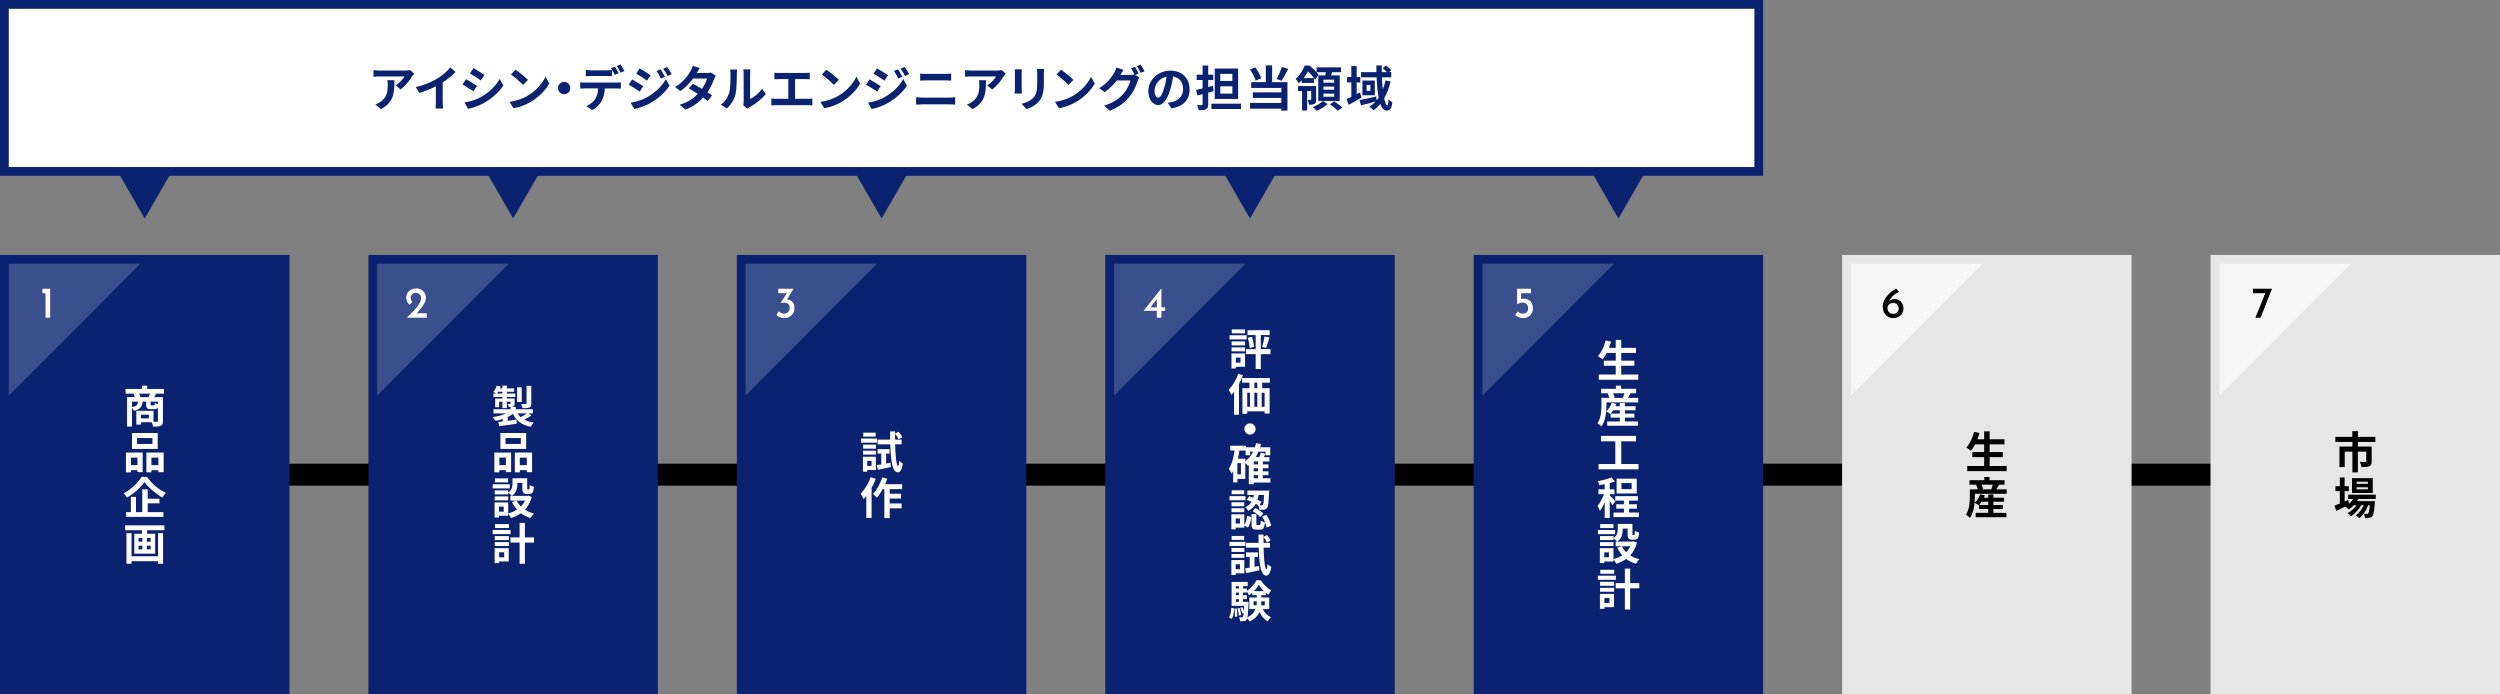 <svg width="1620" height="450" viewBox="0 0 1620 450" fill="none" xmlns="http://www.w3.org/2000/svg">
<rect x="0" y="0" width="1620" height="450" fill="#808080" stroke="none"/>
<g clip-path="url(#clip0_1116_2732)">
<path d="M1620 300.475H0V314.715H1620V300.475Z" fill="black"/>
<path d="M1620 165.19H1432.42V450H1620V165.19Z" fill="#E6E6E6"/>
<path d="M1381.26 165.19H1193.68V450H1381.26V165.19Z" fill="#E6E6E6"/>
<path d="M1142.53 165.19H954.947V450H1142.53V165.19Z" fill="#0A2270"/>
<path d="M903.789 165.19H716.21V450H903.789V165.19Z" fill="#0A2270"/>
<path d="M665.053 165.19H477.474V450H665.053V165.19Z" fill="#0A2270"/>
<path d="M426.316 165.19H238.737V450H426.316V165.19Z" fill="#0A2270"/>
<path d="M187.579 165.19H0V450H187.579V165.19Z" fill="#0A2270"/>
<path d="M1139.68 2.848H2.842V111.076H1139.68V2.848Z" fill="white"/>
<path d="M1136.84 5.696V108.228H5.684V5.696H1136.84ZM1142.53 0H0V113.924H1142.53V0Z" fill="#0A2270"/>
<path d="M268.337 47.748C267.996 48.161 267.4 48.902 267.115 49.372C265.652 51.821 262.682 55.766 259.584 57.959L256.358 55.353C258.859 53.815 261.303 51.066 262.113 49.529H245.828C244.521 49.529 243.483 49.628 242.02 49.742V45.385C243.213 45.57 244.521 45.698 245.828 45.698H262.682C263.563 45.698 265.282 45.598 265.836 45.413L268.337 47.734V47.748ZM255.576 51.978C255.576 59.753 255.42 66.147 246.88 70.718L243.256 67.742C244.251 67.4 245.387 66.859 246.538 66.019C250.503 63.256 251.256 59.938 251.256 54.797C251.256 53.829 251.2 52.975 251.043 51.978H255.576Z" fill="#0A2270"/>
<path d="M286.882 66.233C286.882 67.614 286.939 69.551 287.166 70.334H282.221C282.349 69.579 282.434 67.614 282.434 66.233V55.951C279.208 57.574 275.301 59.212 271.677 60.209L269.432 56.392C274.903 55.196 280.161 52.889 283.656 50.725C286.811 48.745 290.065 45.968 291.813 43.647L295.153 46.68C292.78 49.059 289.966 51.408 286.868 53.416V66.233H286.882Z" fill="#0A2270"/>
<path d="M309.108 55.709L306.82 59.212C305.043 57.987 301.818 55.866 299.686 54.769L301.974 51.294C304.063 52.419 307.502 54.584 309.108 55.709ZM311.637 62.886C316.952 59.91 321.3 55.623 323.801 51.138L326.203 55.396C323.29 59.725 318.884 63.698 313.754 66.646C310.571 68.468 306.095 70.035 303.31 70.533L300.965 66.403C304.461 65.805 308.212 64.737 311.623 62.9L311.637 62.886ZM313.925 48.631L311.58 52.106C309.832 50.881 306.578 48.76 304.518 47.592L306.806 44.146C308.866 45.299 312.305 47.492 313.939 48.631H313.925Z" fill="#0A2270"/>
<path d="M342.119 61.918C347.433 58.756 351.526 53.957 353.501 49.728L355.945 54.142C353.572 58.372 349.409 62.701 344.378 65.734C341.223 67.642 337.188 69.394 332.782 70.149L330.153 66.019C335.028 65.335 339.092 63.726 342.133 61.918H342.119ZM342.119 51.764L338.935 55.054C337.315 53.302 333.408 49.885 331.12 48.29L334.061 45.157C336.25 46.623 340.314 49.885 342.133 51.764H342.119Z" fill="#0A2270"/>
<path d="M365.566 53.046C367.754 53.046 369.573 54.869 369.573 57.062C369.573 59.255 367.754 61.078 365.566 61.078C363.378 61.078 361.559 59.255 361.559 57.062C361.559 54.869 363.378 53.046 365.566 53.046Z" fill="#0A2270"/>
<path d="M399.458 53.516C400.111 53.516 401.49 53.459 402.3 53.331V57.404C401.518 57.347 400.325 57.304 399.458 57.304H391.926C391.741 60.536 391.045 63.157 389.922 65.35C388.828 67.514 386.427 69.949 383.641 71.359L379.989 68.696C382.206 67.856 384.395 66.062 385.645 64.21C386.924 62.274 387.464 59.924 387.578 57.29H378.98C378.071 57.29 376.849 57.347 375.982 57.418V53.316C376.92 53.445 378.014 53.502 378.98 53.502H399.458V53.516ZM382.945 49.258C381.879 49.258 380.544 49.286 379.606 49.358V45.313C380.6 45.47 381.894 45.57 382.945 45.57H393.177C394.242 45.57 395.493 45.47 396.559 45.313V49.358C395.493 49.301 394.271 49.258 393.177 49.258H382.945ZM398.392 48.532C397.738 47.25 396.772 45.399 395.919 44.174L398.42 43.135C399.202 44.288 400.296 46.267 400.893 47.421L398.392 48.517V48.532ZM402.144 47.093C401.49 45.783 400.481 43.961 399.642 42.764L402.115 41.725C402.925 42.921 404.09 44.886 404.616 45.983L402.144 47.079V47.093Z" fill="#0A2270"/>
<path d="M416.809 55.866L414.521 59.369C412.745 58.116 409.49 56.022 407.387 54.883L409.632 51.437C411.764 52.562 415.203 54.726 416.795 55.851L416.809 55.866ZM419.31 63.014C424.625 60.038 429.001 55.752 431.474 51.266L433.876 55.524C431.005 59.881 426.557 63.826 421.456 66.802C418.272 68.582 413.768 70.149 411.011 70.662L408.666 66.56C412.162 65.962 415.914 64.894 419.296 63.014H419.31ZM421.598 48.788L419.281 52.234C417.534 51.01 414.279 48.916 412.219 47.748L414.464 44.302C416.525 45.427 419.964 47.649 421.598 48.788ZM430.906 49.756L428.191 50.91C427.282 48.931 426.571 47.592 425.435 45.997L428.035 44.9C428.945 46.211 430.195 48.318 430.906 49.756ZM435.282 48.062L432.625 49.258C431.63 47.279 430.849 46.068 429.684 44.502L432.341 43.405C433.307 44.658 434.529 46.695 435.282 48.076V48.062Z" fill="#0A2270"/>
<path d="M463.775 48.973C463.434 49.571 463.022 50.411 462.737 51.195C461.927 53.601 460.492 56.777 458.417 59.782C459.568 60.508 460.634 61.22 461.416 61.79L458.574 65.449C457.821 64.794 456.826 64.04 455.66 63.228C452.875 66.261 449.195 69.081 444.122 71.032L440.498 67.87C446.026 66.176 449.564 63.513 452.165 60.85C450.033 59.468 447.916 58.187 446.324 57.275L448.982 54.299C450.644 55.139 452.762 56.336 454.865 57.589C456.399 55.367 457.65 52.79 458.119 50.91H449.152C446.964 53.829 444.051 56.834 440.896 58.998L437.514 56.392C443.013 53.003 445.926 48.717 447.489 45.983C447.958 45.228 448.612 43.79 448.896 42.693L453.429 44.103C452.676 45.199 451.866 46.638 451.497 47.293L451.468 47.321H457.877C458.844 47.321 459.909 47.193 460.592 46.98L463.775 48.959V48.973Z" fill="#0A2270"/>
<path d="M467.143 67.799C469.899 65.862 471.576 62.972 472.457 60.309C473.338 57.617 473.367 51.693 473.367 47.905C473.367 46.652 473.267 45.812 473.083 45.057H477.673C477.644 45.185 477.459 46.595 477.459 47.877C477.459 51.579 477.36 58.187 476.521 61.348C475.584 64.894 473.651 67.956 470.951 70.334L467.143 67.799ZM481.623 68.269C481.751 67.671 481.879 66.802 481.879 65.948V47.677C481.879 46.267 481.666 45.071 481.623 44.986H486.284C486.256 45.086 486.071 46.296 486.071 47.706V64.097C488.6 63 491.698 60.522 493.801 57.489L496.203 60.935C493.603 64.324 489.098 67.699 485.602 69.494C484.948 69.835 484.636 70.12 484.224 70.434L481.623 68.269Z" fill="#0A2270"/>
<path d="M523.487 64.04C524.61 64.04 525.619 63.911 526.4 63.783V68.326C525.519 68.198 524.212 68.169 523.487 68.169H502.882C501.944 68.169 500.85 68.198 499.812 68.326V63.783C500.779 63.968 501.901 64.04 502.882 64.04H510.826V51.252H504.786C503.948 51.252 502.598 51.309 501.816 51.38V47.093C502.626 47.221 503.905 47.279 504.786 47.279H521.796C522.734 47.279 523.828 47.179 524.738 47.093V51.38C523.8 51.323 522.706 51.252 521.796 51.252H515.202V64.04H523.487Z" fill="#0A2270"/>
<path d="M543.553 61.918C548.867 58.756 552.96 53.957 554.935 49.728L557.38 54.142C555.006 58.372 550.843 62.701 545.812 65.734C542.657 67.642 538.622 69.394 534.216 70.149L531.587 66.019C536.462 65.335 540.526 63.726 543.567 61.918H543.553ZM543.553 51.764L540.37 55.054C538.75 53.302 534.842 49.885 532.554 48.29L535.495 45.157C537.684 46.623 541.748 49.885 543.567 51.764H543.553Z" fill="#0A2270"/>
<path d="M570.652 55.866L568.364 59.369C566.588 58.116 563.334 56.022 561.23 54.883L563.476 51.437C565.607 52.562 569.046 54.726 570.638 55.851L570.652 55.866ZM573.153 63.014C578.468 60.038 582.845 55.752 585.317 51.266L587.719 55.524C584.848 59.881 580.4 63.826 575.299 66.802C572.116 68.582 567.611 70.149 564.854 70.662L562.509 66.56C566.005 65.962 569.757 64.894 573.139 63.014H573.153ZM575.441 48.788L573.125 52.234C571.377 51.01 568.123 48.916 566.062 47.748L568.307 44.302C570.368 45.427 573.807 47.649 575.441 48.788ZM584.763 49.756L582.049 50.91C581.139 48.931 580.429 47.592 579.292 45.997L581.893 44.9C582.802 46.211 584.053 48.318 584.763 49.756ZM589.14 48.062L586.483 49.258C585.488 47.279 584.706 46.068 583.541 44.502L586.198 43.405C587.165 44.658 588.387 46.695 589.14 48.076V48.062Z" fill="#0A2270"/>
<path d="M593.659 63.014C594.881 63.114 596.345 63.228 597.567 63.228H615.515C616.581 63.228 617.888 63.128 618.954 63.014V67.813C617.86 67.685 616.453 67.628 615.515 67.628H597.567C596.345 67.628 594.81 67.728 593.659 67.813V63.014ZM596.288 47.691C597.411 47.82 598.889 47.877 599.94 47.877H612.886C614.137 47.877 615.487 47.777 616.353 47.691V52.234C615.444 52.206 613.98 52.106 612.886 52.106H599.969C598.775 52.106 597.34 52.163 596.274 52.234V47.691H596.288Z" fill="#0A2270"/>
<path d="M651.667 47.748C651.325 48.161 650.729 48.902 650.444 49.372C648.981 51.821 646.011 55.766 642.913 57.959L639.687 55.353C642.188 53.815 644.632 51.066 645.442 49.529H629.157C627.85 49.529 626.812 49.628 625.349 49.742V45.385C626.542 45.57 627.85 45.698 629.157 45.698H646.011C646.892 45.698 648.611 45.598 649.165 45.413L651.667 47.734V47.748ZM638.905 51.978C638.905 59.753 638.749 66.147 630.209 70.718L626.585 67.742C627.58 67.4 628.717 66.859 629.868 66.019C633.832 63.256 634.585 59.938 634.585 54.797C634.585 53.829 634.529 52.975 634.372 51.978H638.905Z" fill="#0A2270"/>
<path d="M662.139 44.929C662.083 45.612 662.04 46.31 662.04 47.307V57.902C662.04 58.685 662.068 59.91 662.139 60.622H657.507C657.535 60.024 657.663 58.799 657.663 57.859V47.293C657.663 46.695 657.635 45.598 657.535 44.915H662.125L662.139 44.929ZM676.549 44.644C676.492 45.527 676.421 46.524 676.421 47.777V53.986C676.421 60.722 675.114 63.598 672.797 66.176C670.737 68.468 667.483 69.992 665.195 70.718L661.912 67.272C665.038 66.546 667.667 65.364 669.572 63.328C671.703 60.978 672.101 58.628 672.101 53.744V47.791C672.101 46.538 672.044 45.541 671.916 44.658H676.549V44.644Z" fill="#0A2270"/>
<path d="M695.591 61.918C700.906 58.756 704.999 53.957 706.974 49.728L709.418 54.142C707.045 58.372 702.881 62.701 697.851 65.734C694.696 67.642 690.66 69.394 686.255 70.149L683.626 66.019C688.5 65.335 692.564 63.726 695.605 61.918H695.591ZM695.591 51.764L692.408 55.054C690.788 53.302 686.88 49.885 684.592 48.29L687.534 45.157C689.722 46.623 693.786 49.885 695.605 51.764H695.591Z" fill="#0A2270"/>
<path d="M735.608 48.56L738.265 50.184C737.924 50.782 737.484 51.65 737.228 52.405C736.39 55.225 734.599 59.397 731.757 62.872C728.787 66.532 725.035 69.394 719.152 71.744L715.457 68.426C721.838 66.517 725.305 63.783 728.062 60.65C730.194 58.244 731.999 54.441 732.496 52.135H723.671C721.611 54.855 718.882 57.617 715.799 59.725L712.303 57.09C717.802 53.772 720.531 49.728 722.051 47.036C722.549 46.253 723.174 44.815 723.458 43.747L728.048 45.256C727.295 46.353 726.485 47.763 726.115 48.446L726.016 48.603H732.297C733.263 48.603 734.329 48.446 735.011 48.233L735.224 48.361C734.599 47.108 733.718 45.441 732.936 44.316L735.409 43.32C736.191 44.445 737.285 46.453 737.882 47.606L735.565 48.574L735.608 48.56ZM739.132 41.896C739.942 43.049 741.107 45.057 741.662 46.154L739.161 47.222C738.535 45.911 737.541 44.089 736.66 42.892L739.132 41.896Z" fill="#0A2270"/>
<path d="M756.739 66.589C757.933 66.432 758.8 66.275 759.61 66.09C763.574 65.15 766.644 62.302 766.644 57.788C766.644 53.274 764.328 50.297 760.178 49.571C759.738 52.206 759.212 55.082 758.331 58.002C756.483 64.267 753.798 68.084 750.415 68.084C747.033 68.084 744.106 64.296 744.106 59.055C744.106 51.907 750.33 45.769 758.359 45.769C766.388 45.769 770.864 51.123 770.864 57.902C770.864 64.68 766.857 69.052 759.041 70.249L756.725 66.589H756.739ZM754.323 57.19C755.048 54.897 755.602 52.234 755.986 49.671C750.856 50.739 748.142 55.253 748.142 58.657C748.142 61.79 749.392 63.328 750.543 63.328C751.822 63.328 753.073 61.391 754.323 57.19Z" fill="#0A2270"/>
<path d="M786.411 59.07C785.259 59.383 784.094 59.725 782.915 60.038V67.5C782.915 69.323 782.574 70.22 781.536 70.761C780.499 71.359 778.978 71.445 776.79 71.445C776.691 70.476 776.193 68.995 775.753 68.055C776.975 68.084 778.282 68.084 778.694 68.084C779.135 68.084 779.291 67.927 779.291 67.486V60.964L775.98 61.847L775.014 58.272C776.236 58.016 777.728 57.674 779.291 57.304V51.821H775.412V48.375H779.291V42.451H782.915V48.375H786.197V51.821H782.915V56.421L785.984 55.638L786.425 59.056L786.411 59.07ZM804.202 67.173V70.647H785.004V67.173H804.202ZM802.284 64.111H787.149V44.431H802.284V64.111ZM798.575 47.877H790.731V52.448H798.575V47.877ZM798.575 55.937H790.731V60.665H798.575V55.937Z" fill="#0A2270"/>
<path d="M813.666 52.206C813.069 50.226 811.535 47.193 810 45L813.382 43.647C815.045 45.812 816.565 48.688 817.262 50.696L813.666 52.206ZM824.324 53.231H834.272V71.687H830.307V70.405H810.043V66.703H830.307V63.441H811.833V59.839H830.307V56.962H810.767V53.231H820.246V42.394H824.338V53.231H824.324ZM834.797 44.587C833.419 47.378 831.827 50.355 830.477 52.334L827.223 51.209C828.445 49.044 829.881 45.826 830.634 43.377L834.797 44.601V44.587Z" fill="#0A2270"/>
<path d="M843.551 51.978C842.954 52.633 842.301 53.331 841.619 53.957C841.207 53.117 840.24 51.736 839.558 51.138C842.5 48.603 844.432 45.214 845.498 42.465H848.468C850.5 44.089 853.214 46.566 854.437 48.389L852.149 51.679C851.211 50.169 849.335 47.862 847.559 46.225C846.805 47.606 845.868 49.144 844.688 50.639H851.438V53.744H843.565V51.992L843.551 51.978ZM852.873 64.453C852.873 65.862 852.689 66.802 851.779 67.301C850.87 67.828 849.776 67.87 848.212 67.87C848.113 66.93 847.772 65.62 847.374 64.737C848.255 64.766 849.037 64.766 849.307 64.737C849.591 64.737 849.648 64.638 849.648 64.367V59.013H847.047V71.644H843.736V59.013H841.135V55.78H852.859V64.453H852.873ZM860.277 67.429C858.558 69.095 855.616 70.847 853.214 71.786C852.618 71.06 851.523 70.006 850.713 69.337C853.158 68.497 855.9 66.831 857.25 65.449L860.277 67.429ZM858.785 48.845C858.913 48.161 858.998 47.464 859.098 46.78H853.158V43.647H869.017V46.78H863.176C862.963 47.506 862.736 48.19 862.522 48.845H868.15V65.421H854.238V48.845H858.799H858.785ZM864.569 51.608H857.591V53.587H864.569V51.608ZM864.569 56.122H857.591V58.13H864.569V56.122ZM864.569 60.693H857.591V62.701H864.569V60.693ZM864.54 65.677C866.26 66.802 868.633 68.497 869.855 69.693L866.913 71.786C865.848 70.59 863.531 68.782 861.783 67.528L864.54 65.677Z" fill="#0A2270"/>
<path d="M882.317 63.199C879.56 64.823 876.534 66.546 873.962 67.927L872.555 64.168C873.436 63.797 874.487 63.285 875.653 62.758V53.388H872.839V49.842H875.653V42.821H879.12V49.842H881.465V53.416H879.12V60.964L881.252 59.896L882.317 63.185V63.199ZM901.118 52.804C900.151 56.905 898.773 60.579 896.954 63.712C897.48 66.503 898.205 68.198 898.958 68.198C899.398 68.198 899.64 67.044 899.739 64.253C900.422 65.136 901.459 65.919 902.24 66.318C901.715 70.49 900.805 71.672 898.46 71.672C896.713 71.672 895.391 70.006 894.425 67.343C893.146 68.938 891.668 70.32 890.048 71.473C889.55 70.847 888.172 69.65 887.39 69.123C888.897 68.184 890.204 67.059 891.398 65.805C888.087 66.688 884.577 67.628 881.891 68.312L881.01 64.837C883.724 64.339 887.831 63.399 891.767 62.516L892.051 64.994C892.52 64.424 892.961 63.869 893.359 63.271C892.634 59.54 892.236 54.968 892.051 50.112H881.948V46.723H891.924C891.895 45.285 891.867 43.875 891.867 42.437H895.405C895.377 43.875 895.377 45.285 895.405 46.723H898.716C897.935 45.911 896.897 44.971 895.988 44.245L898.077 42.422C899.299 43.305 900.791 44.559 901.516 45.456L900.166 46.709H901.544V50.098H895.476C895.604 52.946 895.789 55.609 896.073 57.987C896.798 56.165 897.324 54.228 897.793 52.135L901.104 52.79L901.118 52.804ZM890.886 52.206V61.733H882.843V52.206H890.886ZM887.973 55.054H885.571V58.87H887.973V55.054Z" fill="#0A2270"/>
<path d="M101.179 255.104C100.724 255.93 100.298 256.699 99.929 257.326H105.584V272.763C105.584 274.443 105.243 275.354 104.135 275.896C103.026 276.408 101.435 276.465 99.218 276.465C99.076 275.668 98.65 274.443 98.252 273.589H91.317V275.155H88.333V266.212H99.474V273.275C100.469 273.304 101.35 273.304 101.691 273.304C102.174 273.304 102.316 273.161 102.316 272.734V263.99C101.89 264.845 101.179 265.13 100.042 265.13H97.74C95.211 265.13 94.699 264.361 94.699 262.054V260.231H92.397C92.141 263.392 91.09 265.215 86.77 266.212C86.571 265.642 86.059 264.788 85.547 264.218V276.408H82.336V257.326H87.395C87.168 256.614 86.826 255.759 86.514 255.104H81.37V252.028H91.942V249.892H95.381V252.028H106.238V255.104H101.179ZM85.547 263.82C88.589 263.221 89.242 262.196 89.441 260.231H85.547V263.82ZM96.205 257.326C96.546 256.642 96.944 255.845 97.257 255.104H90.152C90.521 255.845 90.891 256.699 91.061 257.326H96.205ZM96.433 268.718H91.317V271.111H96.433V268.718ZM102.316 260.231H97.598V262.025C97.598 262.623 97.683 262.709 98.166 262.709H99.644C100.128 262.709 100.241 262.509 100.326 261.142C100.753 261.427 101.605 261.74 102.316 261.94V260.231Z" fill="white"/>
<path d="M81.626 293.269H92.454V305.943H89.072V304.661H84.837V306.085H81.626V293.269ZM84.837 296.516V301.414H89.072V296.516H84.837ZM102.202 290.905H85.548V280.595H102.202V290.905ZM98.763 283.842H88.816V287.687H98.763V283.842ZM106.039 293.269V305.971H102.629V304.661H98.11V306.085H94.87V293.269H106.039ZM102.629 301.414V296.516H98.11V301.414H102.629Z" fill="white"/>
<path d="M95.239 308.99C98.308 313.49 102.97 317.364 107.517 319.329C106.664 320.212 105.897 321.323 105.243 322.377C100.838 319.927 96.092 315.826 93.647 312.323C91.345 315.797 86.969 319.756 82.279 322.405C81.853 321.636 80.886 320.383 80.147 319.671C85.064 317.136 89.64 312.608 91.772 308.99H95.239ZM95.722 331.861H105.897V334.937H81.711V331.861H84.808V321.978H88.134V331.861H92.17V317.079H95.722V323.174H103.339V326.165H95.722V331.861Z" fill="white"/>
<path d="M106.522 340.433V343.595H95.381V345.873H100.554V358.775H87.025V345.873H91.999V343.595H81.085V340.433H106.522ZM102.401 345.475H105.67V365.297H102.401V363.646H85.235V365.326H81.938V345.475H85.235V360.456H102.401V345.475ZM89.782 351.028H92.255V348.636H89.782V351.028ZM89.782 356.013H92.255V353.592H89.782V356.013ZM97.626 348.636H95.154V351.028H97.626V348.636ZM97.626 353.592H95.154V356.013H97.626V353.592Z" fill="white"/>
<path d="M344.35 269.288C342.9 270.256 341.166 271.196 339.66 271.908C341.365 272.82 343.412 273.446 345.827 273.816C345.174 274.471 344.378 275.696 343.98 276.522C338.068 275.383 334.516 272.706 332.384 268.177C331.389 268.918 330.253 269.601 329.031 270.199V272.677C330.878 272.449 332.811 272.193 334.715 271.937L334.828 274.585C330.821 275.155 326.586 275.725 323.46 276.18L322.977 273.418C323.801 273.332 324.767 273.218 325.791 273.104V271.509C324.284 272.022 322.693 272.421 321.101 272.706C320.703 271.994 319.907 270.883 319.311 270.256C322.437 269.829 325.648 269.003 328.093 267.864H319.794V265.187H330.85V263.734H329.713C329.571 263.079 329.173 262.31 328.888 261.769C329.542 261.797 330.224 261.797 330.423 261.797C330.679 261.797 330.764 261.712 330.764 261.484V260.316H328.434V264.475H325.563V260.316H323.432V263.848H320.874V258.266H325.563V257.269H319.737V254.99H321.471C320.902 254.649 320.163 254.221 319.708 253.994C320.646 252.911 321.442 251.373 321.925 249.892L324.398 250.519C324.256 250.918 324.114 251.288 323.943 251.687H325.563V249.864H328.434V251.687H333.152V253.851H328.434V254.99H333.919V257.269H328.434V258.266H333.464V261.484C333.464 262.566 333.265 263.079 332.526 263.421C332.157 263.592 331.702 263.677 331.191 263.706H334.203V265.187H345.287V267.864H342.445L344.35 269.288ZM325.563 254.99V253.851H322.863C322.636 254.25 322.408 254.649 322.153 254.99H325.563ZM338.097 260.487H335.084V251.003H338.097V260.487ZM335.368 267.864C335.908 268.775 336.591 269.601 337.386 270.313C338.722 269.63 340.285 268.69 341.422 267.864H335.368ZM344.264 261.456C344.264 262.908 343.98 263.62 342.957 264.047C341.962 264.475 340.569 264.503 338.608 264.503C338.466 263.706 338.012 262.566 337.614 261.826C338.893 261.883 340.257 261.883 340.655 261.854C341.081 261.854 341.195 261.74 341.195 261.37V250.063H344.264V261.456Z" fill="white"/>
<path d="M320.362 293.269H331.191V305.943H327.809V304.661H323.574V306.085H320.362V293.269ZM323.574 296.516V301.414H327.809V296.516H323.574ZM340.939 290.905H324.284V280.595H340.939V290.905ZM337.5 283.842H327.553V287.687H337.5V283.842ZM344.776 293.269V305.971H341.365V304.661H336.847V306.085H333.607V293.269H344.776ZM341.365 301.414V296.516H336.847V301.414H341.365Z" fill="white"/>
<path d="M330.367 316.481H319.254V313.804H330.367V316.481ZM344.549 322.006C343.639 325.452 342.133 328.158 340.172 330.294C341.849 331.377 343.838 332.203 346.027 332.744C345.288 333.456 344.321 334.794 343.838 335.677C341.451 334.965 339.376 333.911 337.585 332.573C335.681 333.911 333.493 334.937 331.077 335.677C330.736 334.851 329.94 333.513 329.315 332.744V334.196H323.375V335.307H320.504V325.595H329.315V332.687C331.447 332.146 333.379 331.348 335.056 330.237C333.749 328.813 332.669 327.161 331.788 325.31L334.687 324.37H330.736V321.323H331.702C331.219 320.753 330.025 319.728 329.343 319.272V320.354H320.59V317.763H329.343V319.13C331.788 317.449 332.1 315.199 332.1 313.291V309.902H341.621V316.282C341.621 317.079 341.678 317.165 341.991 317.165H342.701C343.071 317.165 343.184 316.794 343.213 314.316C343.838 314.801 345.145 315.285 345.97 315.513C345.685 319.044 344.947 320.041 343.042 320.041H341.394C339.12 320.041 338.467 319.158 338.467 316.339V312.892H335.283V313.377C335.283 316.054 334.715 319.301 331.759 321.323H341.763L342.332 321.18L344.549 322.006ZM329.343 324.199H320.59V321.665H329.343V324.199ZM329.287 312.551H320.703V309.987H329.287V312.551ZM326.388 328.272H323.375V331.547H326.388V328.272ZM334.772 324.37C335.454 325.794 336.392 327.076 337.529 328.215C338.637 327.104 339.518 325.823 340.2 324.37H334.772Z" fill="white"/>
<path d="M330.878 346.101H319.254V343.424H330.878V346.101ZM329.656 363.816H323.46V364.927H320.533V355.215H329.656V363.816ZM320.618 347.383H329.741V349.975H320.618V347.383ZM320.618 351.285H329.741V353.82H320.618V351.285ZM329.798 342.171H320.789V339.608H329.798V342.171ZM323.46 357.892V361.168H326.7V357.892H323.46ZM346.055 351.598H340.115V365.326H336.704V351.598H330.764V348.237H336.704V338.839H340.115V348.237H346.055V351.598Z" fill="white"/>
<path d="M568.279 286.861H557.991V284.184H568.279V286.861ZM567.569 304.576H561.97V305.687H559.184V295.975H567.569V304.576ZM559.27 288.142H567.625V290.734H559.27V288.142ZM559.27 292.044H567.625V294.579H559.27V292.044ZM567.455 282.93H559.355V280.367H567.455V282.93ZM561.97 298.652V301.927H564.755V298.652H561.97ZM577.061 299.848L577.289 302.639C574.361 303.294 571.263 303.949 568.819 304.462L568.137 301.358C568.99 301.244 569.984 301.073 571.064 300.902V293.924H568.677V291.019H576.408V293.924H574.191V300.361L577.061 299.848ZM580.045 287.943C580.244 296.089 580.898 301.813 581.978 301.899C582.348 301.899 582.575 300.589 582.689 298.453C583.2 299.193 584.536 300.133 585.048 300.475C584.309 305.117 582.888 306.114 581.836 306.085C578.312 306 577.26 299.279 576.919 287.943H568.705V284.867H576.834C576.805 283.158 576.777 281.392 576.777 279.513H580.017V280.937L582.291 279.769C583.2 280.823 584.252 282.275 584.735 283.244L582.291 284.611C581.864 283.642 580.898 282.133 580.017 281.022C579.989 282.332 579.989 283.614 580.017 284.867H584.223V287.943H580.045Z" fill="white"/>
<path d="M567.512 310.229C566.773 312.223 565.835 314.245 564.783 316.153V335.663H561.373V321.422C560.776 322.134 560.179 322.846 559.611 323.473C559.298 322.647 558.332 320.71 557.735 319.856C560.321 317.293 562.794 313.248 564.215 309.204L567.512 310.229ZM576.521 316.965V319.956H583.882V323.032H576.521V326.25H584.252V329.383H576.521V335.706H573.054V316.965H571.974C570.837 319.073 569.53 321.009 568.251 322.49C567.711 321.864 566.375 320.668 565.664 320.127C568.165 317.563 570.411 313.462 571.69 309.389L574.958 310.215C574.56 311.411 574.105 312.579 573.565 313.747H584.593V316.965H576.521Z" fill="white"/>
<path d="M807.84 219.93H796.728V217.253H807.84V219.93ZM806.789 237.646H800.849V238.756H797.978V229.044H806.789V237.646ZM798.063 221.212H806.817V223.804H798.063V221.212ZM798.063 225.114H806.817V227.649H798.063V225.114ZM806.76 216H798.177V213.437H806.76V216ZM800.849 231.722V234.997H803.861V231.722H800.849ZM823.273 229.472H816.992V239.127H813.667V229.472H807.385V226.253H813.667V217.111H808.38V213.949H822.761V217.111H816.992V226.253H823.273V229.472ZM811.336 218.279C811.961 220.386 812.501 223.063 812.615 224.829L809.773 225.513C809.688 223.718 809.204 220.984 808.608 218.848L811.336 218.279ZM817.844 224.801C818.47 222.978 819.123 220.101 819.408 218.051L822.619 218.677C821.909 221.07 821.141 223.747 820.431 225.456L817.844 224.801Z" fill="white"/>
<path d="M805.424 243.199C804.714 245.079 803.833 246.987 802.866 248.81V268.747H799.683V253.88C799.115 254.649 798.546 255.361 797.95 255.987C797.637 255.19 796.756 253.396 796.216 252.57C798.66 250.092 800.991 246.161 802.383 242.231L805.424 243.199ZM817.901 247.984V251.544H822.704V267.978H819.464V266.525H808.21V268.149H805.083V251.544H809.659V247.984H804.799V244.965H822.846V247.984H817.901ZM808.21 263.62H809.972V254.478H808.21V263.62ZM812.814 254.478V263.62H814.718V254.478H812.814ZM814.718 247.984H812.842V251.544H814.718V247.984ZM819.464 254.478H817.56V263.62H819.464V254.478Z" fill="white"/>
<path d="M810 274.329C811.99 274.329 813.638 275.981 813.638 277.975C813.638 279.968 811.99 281.62 810 281.62C808.011 281.62 806.362 279.968 806.362 277.975C806.362 275.981 808.011 274.329 810 274.329Z" fill="white"/>
<path d="M823.245 312.665H812.416V313.775H809.233V301.358C809.034 301.5 808.835 301.671 808.636 301.813C808.295 301.386 807.584 300.532 806.959 299.877V310.358H801.815V312.579H799.087V305.373C798.774 305.915 798.433 306.456 798.063 306.94C797.751 306.171 796.87 304.462 796.273 303.722C798.262 300.873 799.342 296.573 799.996 291.93H797.239V288.854H807.414V289.823H813.183C813.468 288.968 813.723 288.085 813.922 287.174L817.106 287.744C816.935 288.456 816.736 289.139 816.537 289.823H823.102V295.006H820.118V292.671H815.486C814.974 293.953 814.349 295.12 813.695 296.231H815.969C816.367 295.263 816.765 294.209 816.963 293.354L820.033 294.01C819.692 294.779 819.322 295.519 818.953 296.231H822.591V299.022H818.299V300.93H821.966V303.408H818.299V305.43H821.966V307.88H818.299V309.902H823.245V312.665ZM804.117 300.104H801.815V307.424H804.117V300.104ZM806.959 298.851C809.062 297.285 810.768 295.177 812.018 292.671H810.029V295.006H807.158V291.93H803.151C802.895 293.725 802.554 295.491 802.156 297.199H806.959V298.851ZM815.201 299.022H812.416V300.93H815.201V299.022ZM815.201 303.408H812.416V305.43H815.201V303.408ZM812.416 309.902H815.201V307.88H812.416V309.902Z" fill="white"/>
<path d="M807.044 324.171H796.728V321.494H807.044V324.171ZM806.306 340.149C807.357 338.725 807.869 336.475 808.124 334.282L810.796 334.965C810.512 337.5 810 340.206 808.608 341.886L806.306 340.491V341.886H800.707V342.997H797.921V333.285H806.306V340.149ZM806.277 328.044H798.007V325.453H806.277V328.044ZM798.007 329.354H806.277V331.889H798.007V329.354ZM806.192 320.241H798.092V317.677H806.192V320.241ZM803.492 335.962H800.707V339.237H803.492V335.962ZM809.46 321.579C810.313 321.835 811.222 322.177 812.132 322.519C812.302 321.921 812.444 321.323 812.558 320.725H808.295V317.905H822.392C822.392 317.905 822.392 318.76 822.363 319.158C822.079 325.595 821.795 328.244 821.028 329.155C820.488 329.867 819.948 330.123 819.152 330.237C818.47 330.351 817.304 330.38 816.082 330.351C816.026 329.44 815.713 328.187 815.286 327.389C814.803 327.076 814.292 326.763 813.723 326.449C812.7 328.272 811.165 329.867 808.835 331.092C808.494 330.351 807.613 329.241 806.931 328.699C808.892 327.76 810.171 326.506 811.023 325.111C809.972 324.655 808.892 324.228 807.897 323.915L809.46 321.579ZM816.196 340.263C816.736 340.263 816.85 339.892 816.935 337.272C817.503 337.785 818.839 338.269 819.692 338.497C819.379 342.228 818.555 343.168 816.537 343.168H814.207C811.535 343.168 810.995 342.228 810.995 339.408V333.171H814.121V339.38C814.121 340.149 814.178 340.263 814.69 340.263H816.196ZM813.581 329.241C815.4 330.18 817.589 331.633 818.669 332.858L816.565 335.022C815.599 333.854 813.439 332.26 811.62 331.206L813.581 329.241ZM815.599 320.725C815.429 321.75 815.201 322.775 814.889 323.772C815.883 324.256 816.793 324.741 817.475 325.196L816.111 327.389C816.708 327.418 817.191 327.418 817.475 327.418C817.873 327.446 818.129 327.361 818.328 327.048C818.725 326.62 818.953 324.94 819.152 320.725H815.599ZM820.601 333.627C822.108 335.791 823.301 338.696 823.699 340.661L820.715 341.886C820.431 339.921 819.265 336.902 817.873 334.709L820.601 333.627Z" fill="white"/>
<path d="M807.016 353.791H796.728V351.114H807.016V353.791ZM806.306 371.506H800.707V372.617H797.921V362.905H806.306V371.506ZM798.007 355.073H806.362V357.665H798.007V355.073ZM798.007 358.975H806.362V361.51H798.007V358.975ZM806.192 349.861H798.092V347.298H806.192V349.861ZM800.707 365.582V368.858H803.492V365.582H800.707ZM815.798 366.779L816.025 369.57C813.098 370.225 810 370.88 807.556 371.392L806.874 368.288C807.727 368.174 808.721 368.003 809.801 367.832V360.855H807.414V357.949H815.144V360.855H812.928V367.291L815.798 366.779ZM818.782 354.873C818.981 363.019 819.635 368.744 820.715 368.829C821.084 368.829 821.312 367.519 821.425 365.383C821.937 366.123 823.273 367.063 823.784 367.405C823.045 372.048 821.624 373.044 820.573 373.016C817.049 372.93 815.997 366.209 815.656 354.873H807.442V351.798H815.571C815.542 350.089 815.514 348.323 815.514 346.443H818.754V347.867L821.028 346.699C821.937 347.753 822.989 349.206 823.472 350.174L821.028 351.541C820.601 350.573 819.635 349.063 818.754 347.953C818.725 349.263 818.725 350.544 818.754 351.798H822.96V354.873H818.782Z" fill="white"/>
<path d="M796.415 400.101C797.381 398.649 797.722 396.256 797.836 393.836L799.712 394.206C799.57 396.798 799.286 399.446 798.12 401.041L796.415 400.101ZM818.271 394.69C819.408 396.997 821.198 398.905 823.586 399.93C822.903 400.557 821.937 401.753 821.454 402.608C819.095 401.383 817.361 399.247 816.139 396.598C815.116 398.905 813.212 401.041 809.83 402.693C809.489 402.123 808.778 401.269 808.181 400.699C808.068 401.07 807.954 401.326 807.812 401.497C807.329 402.152 806.817 402.408 806.107 402.494C805.538 402.608 804.629 402.636 803.606 402.579C803.577 401.782 803.321 400.671 802.923 399.959C803.662 400.044 804.288 400.073 804.657 400.073C804.998 400.073 805.197 399.987 805.425 399.703C805.623 399.418 805.766 398.706 805.908 397.225L804.998 397.567C804.828 396.57 804.259 395.032 803.719 393.892L805.055 393.437C805.425 394.149 805.766 394.975 806.021 395.744C806.078 394.889 806.135 393.836 806.192 392.611H798.063V377.089H808.522V379.823H805.481V381.389H807.954V382.899C810.512 381.361 812.984 378.427 814.15 376.063H817.049C818.754 378.684 821.227 381.275 823.728 382.472C823.131 383.269 822.477 384.494 822.051 385.377C821.426 385.006 820.8 384.579 820.203 384.067V385.633H817.361V387.171H822.449V394.69H818.271ZM801.417 394.291C801.673 395.943 801.787 398.136 801.701 399.503L800.167 399.703C800.252 398.279 800.167 396.114 799.968 394.434L801.417 394.291ZM800.849 379.823V381.389H802.781V379.823H800.849ZM800.849 383.953V385.661H802.781V383.953H800.849ZM800.849 389.991H802.781V388.225H800.849V389.991ZM803.321 394.006C803.776 395.487 804.174 397.367 804.259 398.592L802.781 398.905C802.724 397.68 802.355 395.772 801.9 394.291L803.321 394.006ZM809.062 389.991C809.062 389.991 809.062 390.731 809.034 391.101C808.835 395.801 808.665 398.535 808.352 400.044C811.279 398.563 812.814 396.684 813.581 394.69H809.546V387.171H814.377V385.633H811.478V384.095C810.768 384.693 810.057 385.263 809.29 385.718C808.977 384.978 808.437 383.981 807.954 383.269V383.953H805.481V385.661H807.954V388.225H805.481V389.991H809.062ZM814.207 392.241C814.349 391.386 814.377 390.532 814.377 389.706V389.62H812.302V392.241H814.207ZM819.038 383.041C817.702 381.788 816.509 380.307 815.713 378.997C814.974 380.279 813.866 381.731 812.587 383.041H819.038ZM817.361 389.62V389.734C817.361 390.56 817.333 391.386 817.248 392.241H819.578V389.62H817.361Z" fill="white"/>
<path d="M1061.58 242.715V246.047H1036.03V242.715H1047V236.99H1039.3V233.715H1047V228.702H1041.12C1040.3 230.269 1039.42 231.721 1038.48 232.832C1037.8 232.291 1036.29 231.266 1035.44 230.81C1037.65 228.418 1039.5 224.487 1040.47 220.614L1043.96 221.383C1043.56 222.75 1043.11 224.089 1042.63 225.399H1047V220.272H1050.56V225.399H1060.13V228.702H1050.56V233.715H1059.05V236.99H1050.56V242.715H1061.58Z" fill="white"/>
<path d="M1061.58 257.839V260.744H1040.98V262.452C1040.98 266.44 1040.47 272.478 1037.79 276.38C1037.28 275.782 1035.86 274.614 1035.18 274.244C1037.51 270.769 1037.74 265.813 1037.74 262.424V257.839H1042.88C1042.65 256.956 1042.26 255.873 1041.8 254.99L1042.43 254.82H1037.51V251.943H1047.12V249.864H1050.5V251.943H1060.19V254.82H1056.67C1056.01 255.902 1055.39 256.984 1054.85 257.839H1061.58ZM1052.97 273.104H1061.41V275.896H1041.49V273.104H1049.65V270.598H1043.71V268.035L1043.51 268.234C1042.88 267.721 1041.6 266.952 1040.84 266.611C1042.4 265.244 1043.71 263.136 1044.42 261.057L1047.4 261.74C1047.23 262.253 1047 262.766 1046.78 263.278H1049.65V261.171H1052.97V263.278H1059.88V265.87H1052.97V268.006H1059.05V270.598H1052.97V273.104ZM1049.65 268.006V265.87H1045.35C1044.84 266.668 1044.27 267.408 1043.73 268.006H1049.65ZM1045.24 254.82C1045.72 255.759 1046.12 256.842 1046.29 257.611L1045.44 257.839H1052.12L1051.61 257.696C1051.98 256.87 1052.35 255.788 1052.63 254.82H1045.24Z" fill="white"/>
<path d="M1061.73 300.703V304.12H1035.89V300.703H1046.72V285.978H1037.43V282.446H1060.13V285.978H1050.58V300.703H1061.73Z" fill="white"/>
<path d="M1044.81 327.446C1044.47 326.706 1043.79 325.595 1043.11 324.57V335.677H1039.84V325.452C1038.93 327.645 1037.85 329.668 1036.74 331.092C1036.43 330.123 1035.72 328.728 1035.18 327.873C1036.77 326.022 1038.33 323.003 1039.39 320.24H1035.78V317.079H1039.84V313.775C1038.65 314.003 1037.48 314.202 1036.37 314.345C1036.2 313.576 1035.81 312.437 1035.44 311.753C1038.56 311.212 1042.06 310.386 1044.25 309.389L1046.49 311.981C1045.47 312.38 1044.33 312.75 1043.11 313.063V317.079H1046.15V320.24H1043.11V321.066C1043.88 321.693 1046.21 324.171 1046.75 324.797L1044.81 327.446ZM1061.98 332.117V335.079H1045.55V332.117H1052.32V329.611H1047.34V326.763H1052.32V324.399H1046.66V321.494H1061.38V324.399H1055.67V326.763H1060.7V329.611H1055.67V332.117H1061.98ZM1060.62 319.785H1047.57V310.158H1060.62V319.785ZM1057.32 313.006H1050.7V316.937H1057.32V313.006Z" fill="white"/>
<path d="M1046.58 346.101H1035.46V343.424H1046.58V346.101ZM1060.76 351.627C1059.85 355.073 1058.34 357.778 1056.38 359.915C1058.06 360.997 1060.05 361.823 1062.24 362.364C1061.5 363.076 1060.53 364.414 1060.05 365.297C1057.66 364.585 1055.59 363.532 1053.8 362.193C1051.89 363.532 1049.7 364.557 1047.29 365.297C1046.95 364.471 1046.15 363.133 1045.53 362.364V363.816H1039.59V364.927H1036.71V355.215H1045.53V362.307C1047.66 361.766 1049.59 360.968 1051.27 359.858C1049.96 358.433 1048.88 356.782 1048 354.93L1050.9 353.99H1046.95V350.943H1047.91C1047.43 350.373 1046.24 349.348 1045.55 348.892V349.975H1036.8V347.383H1045.55V348.75C1048 347.07 1048.31 344.82 1048.31 342.911V339.522H1057.83V345.902C1057.83 346.699 1057.89 346.785 1058.2 346.785H1058.91C1059.28 346.785 1059.39 346.415 1059.42 343.937C1060.05 344.421 1061.36 344.905 1062.18 345.133C1061.9 348.665 1061.16 349.661 1059.25 349.661H1057.6C1055.33 349.661 1054.68 348.778 1054.68 345.959V342.513H1051.49V342.997C1051.49 345.674 1050.93 348.921 1047.97 350.943H1057.97L1058.54 350.801L1060.76 351.627ZM1045.55 353.82H1036.8V351.285H1045.55V353.82ZM1045.5 342.171H1036.91V339.608H1045.5V342.171ZM1042.6 357.892H1039.59V361.168H1042.6V357.892ZM1050.98 353.99C1051.66 355.415 1052.6 356.696 1053.74 357.835C1054.85 356.725 1055.73 355.443 1056.41 353.99H1050.98Z" fill="white"/>
<path d="M1047.09 375.721H1035.46V373.044H1047.09V375.721ZM1045.87 393.437H1039.67V394.547H1036.74V384.835H1045.87V393.437ZM1036.83 377.003H1045.95V379.595H1036.83V377.003ZM1036.83 380.905H1045.95V383.44H1036.83V380.905ZM1046.01 371.791H1037V369.228H1046.01V371.791ZM1039.67 387.513V390.788H1042.91V387.513H1039.67ZM1062.27 381.218H1056.33V394.946H1052.91V381.218H1046.97V377.857H1052.91V368.459H1056.33V377.857H1062.27V381.218Z" fill="white"/>
<path d="M1300.32 301.956V305.288H1274.77V301.956H1285.74V296.231H1278.04V292.956H1285.74V287.943H1279.86C1279.03 289.51 1278.15 290.962 1277.21 292.073C1276.53 291.532 1275.03 290.506 1274.17 290.051C1276.39 287.658 1278.24 283.728 1279.2 279.854L1282.7 280.623C1282.3 281.991 1281.85 283.329 1281.36 284.639H1285.74V279.513H1289.29V284.639H1298.87V287.943H1289.29V292.956H1297.79V296.231H1289.29V301.956H1300.32Z" fill="black"/>
<path d="M1300.32 317.079V319.984H1279.71V321.693C1279.71 325.68 1279.2 331.718 1276.53 335.62C1276.02 335.022 1274.6 333.854 1273.92 333.484C1276.25 330.01 1276.47 325.054 1276.47 321.665V317.079H1281.62C1281.39 316.196 1280.99 315.114 1280.54 314.231L1281.16 314.06H1276.25V311.184H1285.85V309.104H1289.24V311.184H1298.93V314.06H1295.4C1294.75 315.142 1294.12 316.225 1293.58 317.079H1300.32ZM1291.71 332.345H1300.15V335.136H1280.23V332.345H1288.38V329.839H1282.44V327.275L1282.24 327.475C1281.62 326.962 1280.34 326.193 1279.57 325.851C1281.14 324.484 1282.44 322.377 1283.15 320.298L1286.14 320.981C1285.97 321.494 1285.74 322.006 1285.51 322.519H1288.38V320.411H1291.71V322.519H1298.61V325.111H1291.71V327.247H1297.79V329.839H1291.71V332.345ZM1288.38 327.247V325.111H1284.09C1283.58 325.908 1283.01 326.649 1282.47 327.247H1288.38ZM1283.98 314.06C1284.46 315 1284.86 316.082 1285.03 316.851L1284.18 317.079H1290.86L1290.34 316.937C1290.71 316.111 1291.08 315.029 1291.37 314.06H1283.98Z" fill="black"/>
<path d="M1527.89 286.377V289.367H1536.84V298.994C1536.84 300.617 1536.5 301.585 1535.33 302.098C1534.14 302.611 1532.52 302.668 1530.3 302.668C1530.16 301.699 1529.65 300.247 1529.17 299.335C1530.59 299.392 1532.26 299.392 1532.72 299.392C1533.17 299.392 1533.32 299.25 1533.32 298.937V292.671H1527.89V306.114H1524.36V292.671H1519.39V302.668H1515.98V289.367H1524.36V286.377H1513.31V283.073H1524.33V279.37H1527.94V283.073H1539.23V286.377H1527.89Z" fill="black"/>
<path d="M1528.17 323.373C1527.94 323.829 1527.66 324.285 1527.38 324.74H1538.91C1538.91 324.74 1538.89 325.509 1538.86 325.908C1538.46 331.462 1538.01 333.74 1537.24 334.566C1536.7 335.221 1536.07 335.449 1535.36 335.535C1534.71 335.62 1533.63 335.649 1532.49 335.592C1532.43 334.794 1532.15 333.655 1531.72 332.943C1532.63 333.028 1533.37 333.028 1533.74 333.028C1534.14 333.028 1534.37 332.971 1534.59 332.715C1534.99 332.288 1535.33 330.835 1535.65 327.389H1534.54C1533.37 330.579 1531.16 334.025 1528.85 335.82C1528.29 335.165 1527.32 334.396 1526.47 333.94C1528.63 332.573 1530.53 330.038 1531.75 327.389H1530.08C1528.54 330.123 1525.9 332.971 1523.43 334.538C1522.89 333.883 1522 333.028 1521.21 332.544C1523.31 331.49 1525.5 329.497 1527.01 327.389H1525.3C1524.28 328.471 1523.17 329.44 1522 330.18C1521.58 329.639 1520.5 328.642 1519.79 328.187C1517.74 329.212 1515.69 330.237 1513.96 331.092L1512.71 327.674C1513.68 327.304 1514.87 326.82 1516.21 326.278V318.247H1513.36V315.057H1516.21V309.446H1519.33V315.057H1522V318.247H1519.33V324.968L1521.61 323.971L1522.2 326.392C1523.23 325.509 1524.11 324.484 1524.82 323.373H1521.61V320.525H1539.48V323.373H1528.17ZM1537.55 319.443H1524.11V309.816H1537.55V319.443ZM1534.42 312.152H1527.09V313.519H1534.42V312.152ZM1534.42 315.74H1527.09V317.108H1534.42V315.74Z" fill="black"/>
<path d="M93.79 141.593L111.468 110.905H76.112L93.79 141.593Z" fill="#0A2270"/>
<path d="M332.527 141.593L350.204 110.905H314.849L332.527 141.593Z" fill="#0A2270"/>
<path d="M810 141.593L827.678 110.905H792.322L810 141.593Z" fill="#0A2270"/>
<path d="M571.263 141.593L588.941 110.905H553.585L571.263 141.593Z" fill="#0A2270"/>
<path d="M1048.74 141.593L1066.41 110.905H1031.06L1048.74 141.593Z" fill="#0A2270"/>
<path opacity="0.2" d="M5.684 256.329V170.886H90.947" fill="white"/>
<path opacity="0.2" d="M244.421 256.329V170.886H329.684" fill="white"/>
<path opacity="0.2" d="M483.158 256.329V170.886H568.421" fill="white"/>
<path opacity="0.2" d="M721.895 256.329V170.886H807.158" fill="white"/>
<path opacity="0.2" d="M960.632 256.329V170.886H1045.89" fill="white"/>
<path opacity="0.6" d="M1199.37 256.329V170.886H1284.63" fill="white"/>
<path opacity="0.6" d="M1438.11 256.329V170.886H1523.37" fill="white"/>
<path d="M27.498 187.12H32.5V205.889H29.515V189.997H27.498V187.12Z" fill="white"/>
<path d="M263.634 205.889C264.813 204.693 265.95 203.54 267.058 202.415C268.167 201.29 269.162 200.207 270.028 199.154C270.895 198.1 271.592 197.074 272.103 196.063C272.615 195.052 272.871 194.084 272.871 193.158C272.871 192.375 272.714 191.734 272.387 191.236C272.061 190.737 271.648 190.367 271.123 190.125C270.597 189.883 270.043 189.769 269.46 189.769C268.664 189.769 268.025 189.926 267.542 190.253C267.058 190.581 266.703 190.965 266.476 191.435C266.248 191.905 266.135 192.347 266.135 192.788C266.135 194.027 266.504 195.01 267.243 195.75L265.396 197.43C264.941 197.146 264.557 196.733 264.231 196.192C263.904 195.65 263.662 195.081 263.492 194.483C263.321 193.885 263.236 193.343 263.236 192.873C263.236 191.834 263.492 190.851 264.003 189.954C264.515 189.057 265.268 188.316 266.277 187.747C267.286 187.177 268.508 186.892 269.943 186.892C271.151 186.892 272.203 187.177 273.098 187.733C273.993 188.288 274.69 189.029 275.187 189.94C275.684 190.851 275.94 191.848 275.94 192.93C275.94 194.127 275.656 195.28 275.073 196.405C274.491 197.53 273.766 198.641 272.871 199.737C271.975 200.834 271.066 201.93 270.114 203.013H276.508V205.889H263.634Z" fill="white"/>
<path d="M514.193 187.12L510.016 194.041C510.854 194.098 511.636 194.326 512.36 194.71C513.085 195.095 513.682 195.693 514.122 196.505C514.563 197.316 514.79 198.356 514.79 199.652C514.79 200.948 514.492 202.13 513.881 203.098C513.27 204.066 512.474 204.807 511.465 205.334C510.456 205.861 509.348 206.117 508.14 206.117C507.23 206.117 506.321 205.932 505.397 205.547C504.473 205.163 503.72 204.679 503.138 204.066L504.644 201.617C504.985 202.03 505.468 202.415 506.094 202.742C506.719 203.07 507.387 203.241 508.083 203.241C509.063 203.241 509.916 202.899 510.641 202.229C511.366 201.56 511.721 200.634 511.721 199.481C511.721 198.441 511.422 197.615 510.811 197.003C510.2 196.391 509.376 196.092 508.31 196.092C507.756 196.092 507.301 196.134 506.946 196.206C506.591 196.277 506.25 196.377 505.951 196.49L505.838 196.377L509.845 189.997H504.303V187.12H514.193Z" fill="white"/>
<path d="M741.05 201.418V201.389L752.561 186.892H752.589V199.139H755.005V201.418H752.589V205.889H749.605V201.418H741.05ZM749.605 193.813L745.512 199.139H749.605V193.813Z" fill="white"/>
<path d="M987.092 206.117C986.083 206.117 985.116 205.932 984.164 205.547C983.212 205.163 982.459 204.707 981.891 204.152L983.454 201.816C983.837 202.229 984.335 202.585 984.974 202.856C985.614 203.127 986.239 203.269 986.864 203.269C987.845 203.269 988.655 202.956 989.294 202.315C989.934 201.674 990.246 200.848 990.246 199.823C990.246 198.741 989.948 197.843 989.351 197.131C988.754 196.419 987.873 196.063 986.694 196.063C986.054 196.063 985.443 196.149 984.889 196.334C984.335 196.519 983.738 196.79 983.113 197.146H983.084V187.12H992.094V189.997H985.671V193.756C986.239 193.628 986.822 193.557 987.404 193.557C988.697 193.557 989.777 193.842 990.658 194.411C991.54 194.981 992.207 195.736 992.648 196.661C993.089 197.587 993.316 198.612 993.316 199.737C993.316 200.934 993.046 202.016 992.506 202.984C991.966 203.953 991.227 204.722 990.289 205.277C989.351 205.832 988.285 206.117 987.092 206.117Z" fill="white"/>
<path d="M1226.85 206.117C1225.59 206.117 1224.44 205.818 1223.4 205.206C1222.36 204.593 1221.55 203.725 1220.94 202.6C1220.33 201.475 1220.03 200.122 1220.03 198.541C1220.03 197.331 1220.27 196.163 1220.74 195.066C1221.21 193.97 1221.85 192.93 1222.66 191.962C1223.47 190.994 1224.38 190.082 1225.4 189.242C1226.43 188.402 1227.49 187.619 1228.59 186.921L1230.57 189.085C1228.83 189.926 1227.42 190.894 1226.34 191.991C1225.26 193.087 1224.48 194.184 1223.98 195.266C1224.45 194.796 1225 194.426 1225.64 194.184C1226.28 193.941 1227.01 193.813 1227.85 193.813C1228.81 193.813 1229.72 194.07 1230.57 194.582C1231.43 195.095 1232.12 195.807 1232.65 196.704C1233.18 197.601 1233.45 198.641 1233.45 199.794C1233.45 201.09 1233.13 202.201 1232.51 203.155C1231.88 204.109 1231.07 204.835 1230.08 205.348C1229.08 205.861 1228 206.117 1226.85 206.117ZM1226.74 203.44C1227.75 203.44 1228.6 203.112 1229.31 202.457C1230.02 201.802 1230.38 200.919 1230.38 199.823C1230.38 198.726 1230.02 197.915 1229.31 197.274C1228.6 196.633 1227.75 196.32 1226.74 196.32C1226.06 196.32 1225.44 196.462 1224.89 196.733C1224.34 197.003 1223.91 197.388 1223.58 197.858C1223.26 198.328 1223.1 198.854 1223.1 199.424V199.965C1223.1 200.578 1223.26 201.147 1223.58 201.674C1223.91 202.201 1224.34 202.628 1224.89 202.956C1225.44 203.283 1226.06 203.44 1226.74 203.44Z" fill="black"/>
<path d="M1472.25 187.12L1464.84 205.889H1461.48L1467.9 189.997H1459.92V187.12H1472.25Z" fill="black"/>
</g>
<defs>
<clipPath id="clip0_1116_2732">
<rect width="1620" height="450" fill="white"/>
</clipPath>
</defs>
</svg>
